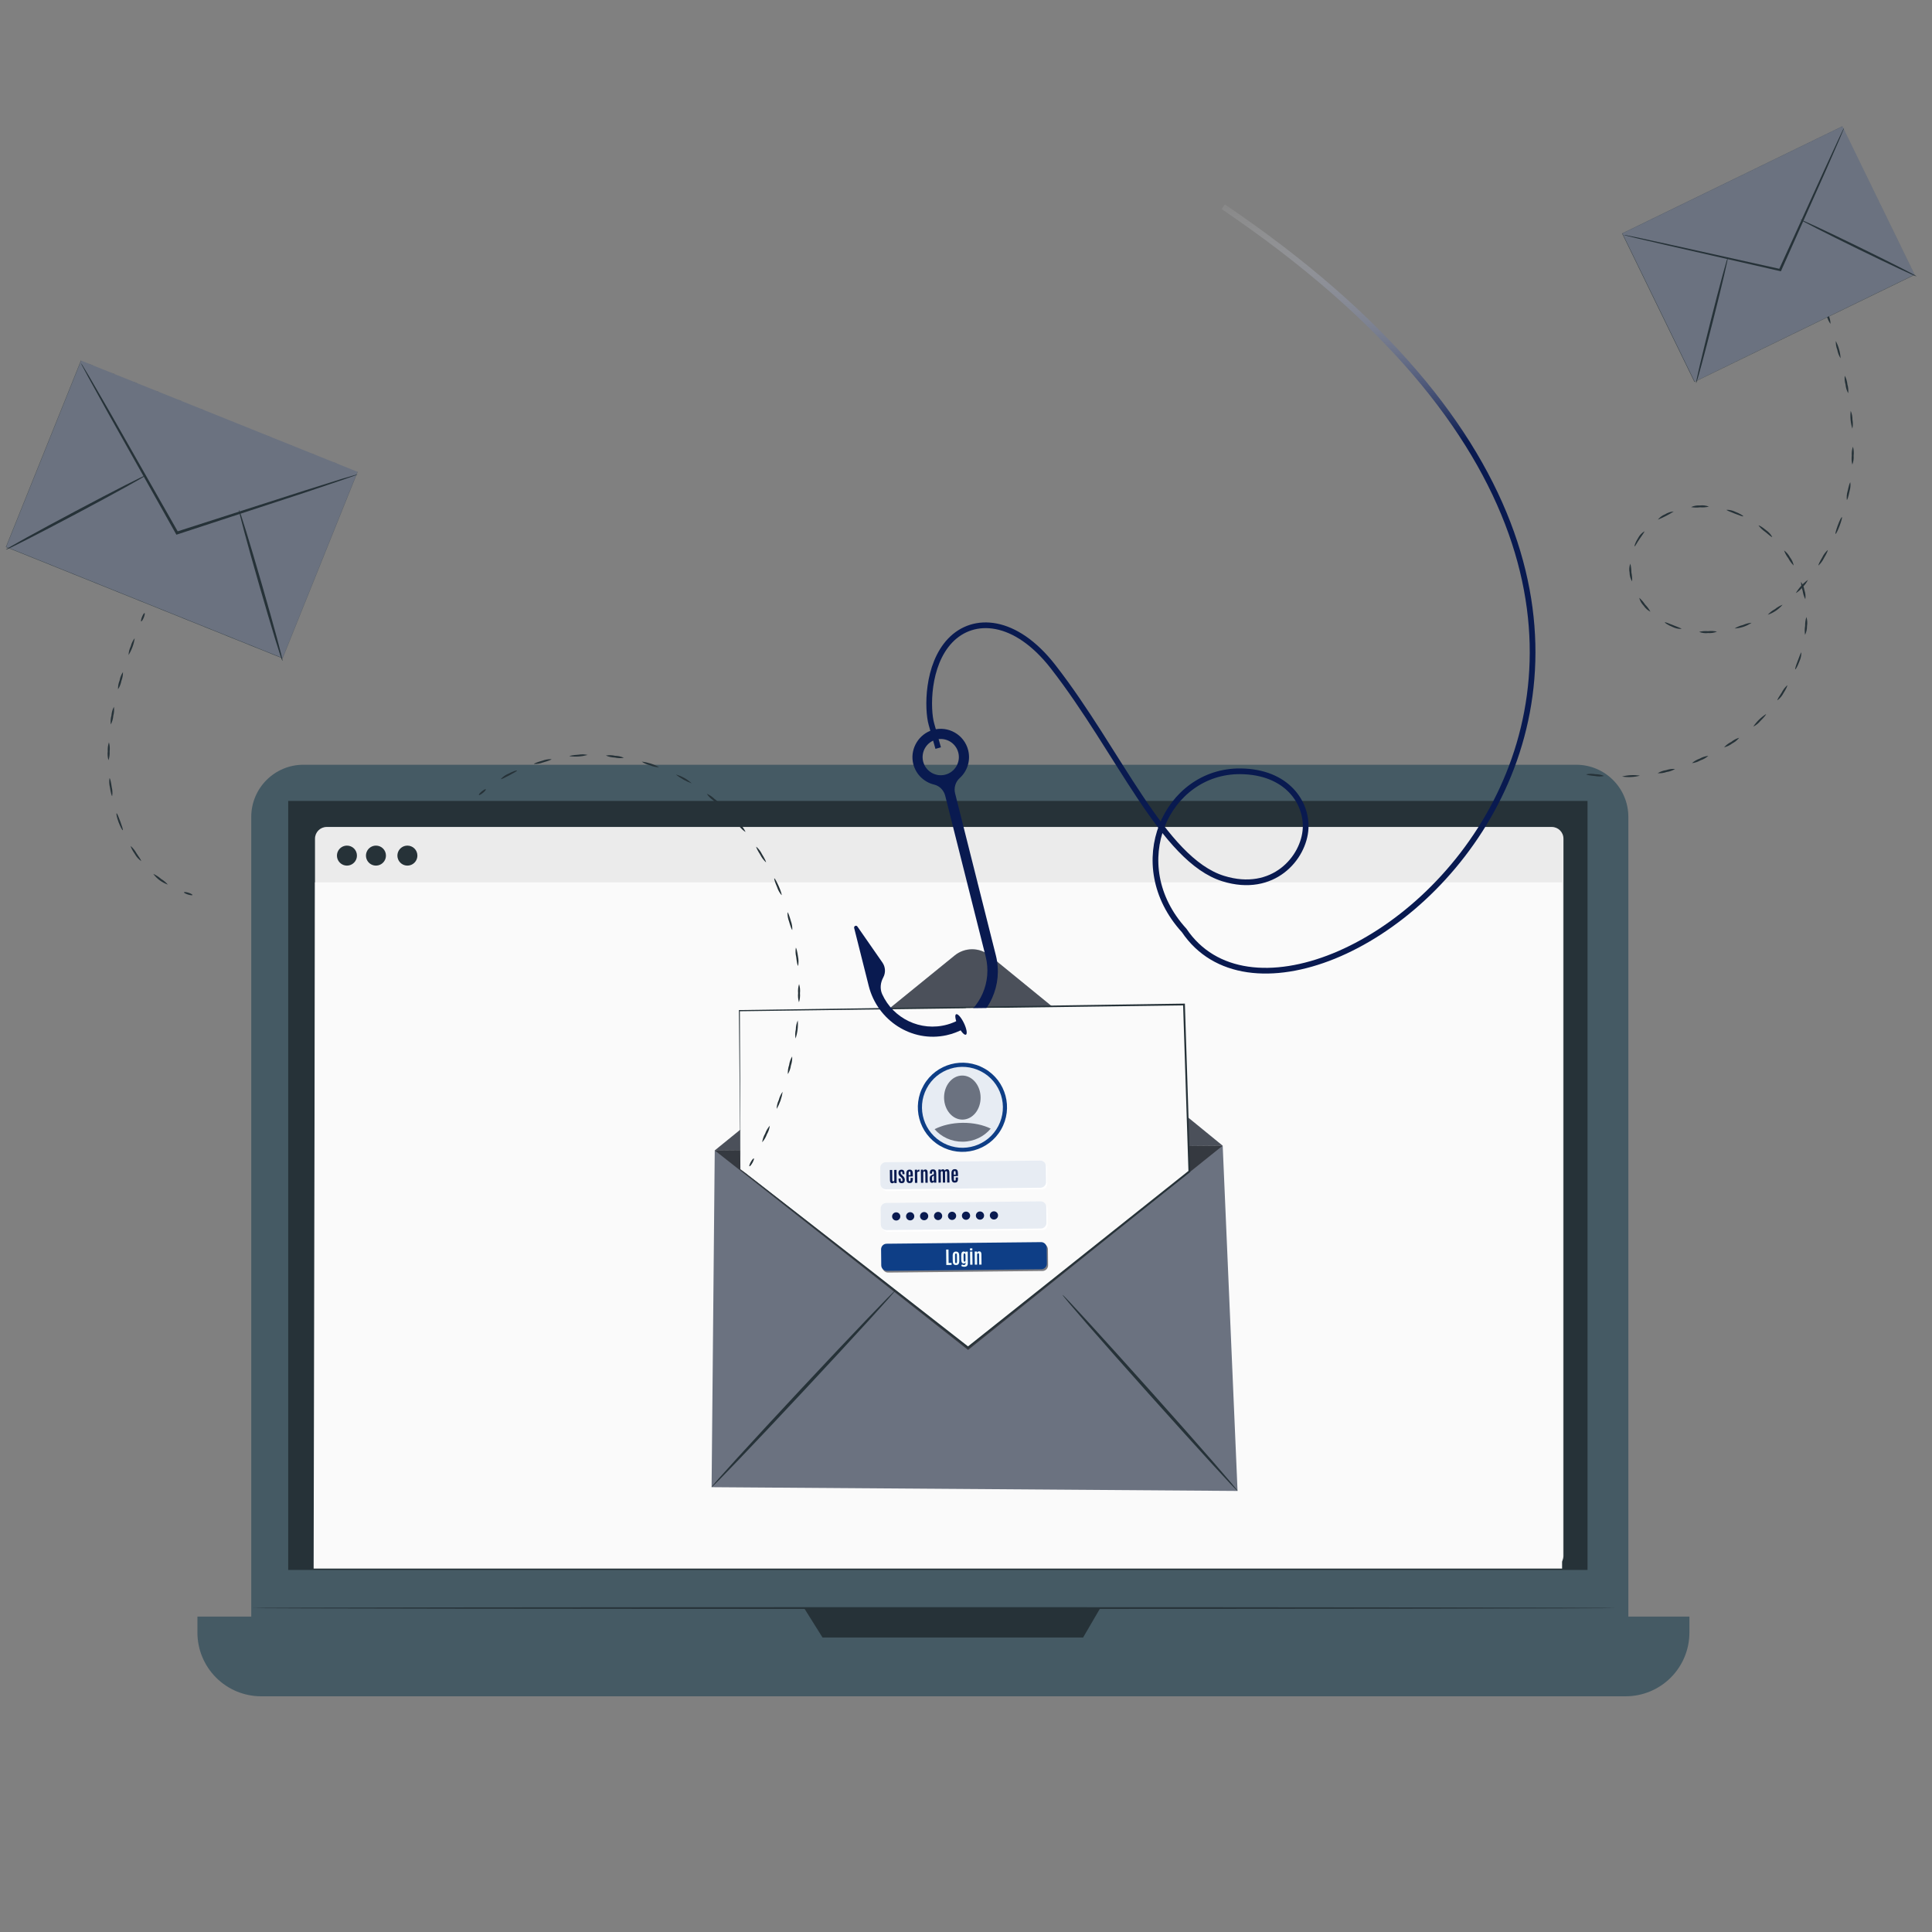 <svg width="500" height="500" viewBox="0 0 500 500" fill="none" xmlns="http://www.w3.org/2000/svg">
<rect x="0" y="0" width="500" height="500" fill="#808080" stroke="none"/>
<g clip-path="url(#clip0_297_3557)">
<path d="M407.912 197.916H78.527C71.069 197.916 65.023 203.962 65.023 211.42V420.092C65.023 427.55 71.069 433.596 78.527 433.596H407.912C415.37 433.596 421.416 427.55 421.416 420.092V211.42C421.416 203.962 415.37 197.916 407.912 197.916Z" fill="#455A64"/>
<path d="M51.093 418.377H437.219V422.501C437.219 426.877 435.481 431.073 432.387 434.167C429.293 437.261 425.097 438.999 420.721 438.999H67.591C63.215 438.999 59.019 437.261 55.925 434.167C52.831 431.073 51.093 426.877 51.093 422.501V418.377Z" fill="#455A64"/>
<path d="M410.85 207.277H74.588V406.3H410.85V207.277Z" fill="#263238"/>
<path d="M208.092 416.162L212.874 423.79H280.303L284.752 416.162H208.092Z" fill="#263238"/>
<path d="M401.591 214.016H84.552C82.878 214.016 81.521 215.373 81.521 217.046V402.639C81.521 404.313 82.878 405.67 84.552 405.67H401.591C403.265 405.67 404.621 404.313 404.621 402.639V217.046C404.621 215.373 403.265 214.016 401.591 214.016Z" fill="#EBEBEB"/>
<path d="M404.269 405.948H81.168L81.521 228.345H404.269V405.948Z" fill="#FAFAFA"/>
<path d="M108.02 221.421C108.022 221.933 107.872 222.434 107.589 222.86C107.306 223.287 106.902 223.62 106.43 223.817C105.958 224.014 105.437 224.066 104.935 223.968C104.433 223.869 103.971 223.623 103.609 223.262C103.246 222.901 102.999 222.44 102.899 221.938C102.798 221.436 102.849 220.916 103.044 220.443C103.24 219.97 103.571 219.566 103.996 219.281C104.422 218.996 104.922 218.845 105.434 218.844C105.773 218.843 106.109 218.909 106.423 219.038C106.737 219.167 107.022 219.357 107.262 219.596C107.502 219.835 107.693 220.12 107.823 220.433C107.953 220.746 108.02 221.082 108.02 221.421Z" fill="#263238"/>
<path d="M92.374 221.421C92.376 221.933 92.226 222.435 91.942 222.861C91.659 223.288 91.255 223.621 90.782 223.818C90.309 224.015 89.789 224.067 89.286 223.967C88.784 223.868 88.322 223.621 87.96 223.259C87.598 222.897 87.351 222.435 87.252 221.933C87.152 221.43 87.204 220.909 87.401 220.437C87.598 219.964 87.931 219.56 88.358 219.276C88.784 218.993 89.286 218.843 89.798 218.844C90.136 218.843 90.472 218.909 90.785 219.038C91.099 219.167 91.383 219.357 91.623 219.596C91.862 219.836 92.052 220.12 92.181 220.434C92.31 220.747 92.376 221.082 92.374 221.421Z" fill="#263238"/>
<path d="M99.882 221.421C99.884 221.933 99.733 222.435 99.45 222.861C99.166 223.288 98.763 223.621 98.29 223.818C97.817 224.015 97.296 224.067 96.794 223.967C96.291 223.868 95.83 223.621 95.467 223.259C95.105 222.897 94.859 222.435 94.759 221.933C94.66 221.43 94.712 220.909 94.909 220.437C95.105 219.964 95.438 219.56 95.865 219.276C96.292 218.993 96.793 218.843 97.305 218.844C97.644 218.843 97.979 218.909 98.293 219.038C98.606 219.167 98.89 219.357 99.13 219.596C99.369 219.836 99.559 220.12 99.688 220.434C99.817 220.747 99.883 221.082 99.882 221.421Z" fill="#263238"/>
<path d="M418.348 416.162C418.348 416.292 339.251 416.394 241.699 416.394C144.148 416.394 65.023 416.292 65.023 416.162C65.023 416.032 144.111 415.93 241.699 415.93C339.288 415.93 418.348 416.041 418.348 416.162Z" fill="#263238"/>
<path d="M184.976 297.72L316.432 296.496L320.278 385.854L184.161 384.881L184.976 297.72Z" fill="#6B7280"/>
<path d="M184.976 297.738L247.075 247.271C248.351 246.234 249.945 245.668 251.589 245.668C253.233 245.668 254.827 246.234 256.103 247.271L316.422 296.505" fill="#6B7280"/>
<g opacity="0.3">
<path d="M184.976 297.738L247.075 247.271C248.351 246.234 249.945 245.668 251.589 245.668C253.233 245.668 254.827 246.234 256.103 247.271L316.422 296.505" fill="black"/>
</g>
<path d="M184.16 384.862C184.003 384.705 194.495 373.193 207.61 359.151C220.725 345.109 231.495 333.885 231.662 334.015C231.828 334.145 221.327 345.675 208.203 359.726C195.079 373.777 184.327 385.029 184.16 384.862Z" fill="#263238"/>
<path d="M320.278 385.854C320.111 386.011 309.842 374.732 297.339 360.764C284.835 346.796 274.835 335.275 275.002 335.127C275.168 334.979 285.438 346.249 297.95 360.226C310.463 374.203 320.445 385.705 320.278 385.854Z" fill="#263238"/>
<g opacity="0.5">
<path d="M316.431 296.496L250.532 349.364L184.976 297.72" fill="black"/>
</g>
<path d="M191.613 302.595L191.316 261.535L306.422 259.941L307.803 303.132L250.523 348.669L191.613 302.595Z" fill="#FAFAFA"/>
<path d="M191.612 302.595C191.612 302.595 191.992 302.864 192.706 303.411L195.839 305.83L207.758 315.098C218.028 323.115 232.783 334.562 250.644 348.539H250.403L307.654 302.966L307.571 303.16C307.302 294.921 307.024 286.273 306.746 277.477C306.551 271.555 306.366 265.697 306.181 259.96L306.422 260.191L191.325 261.712L191.473 261.554C191.529 274.465 191.585 284.725 191.612 291.751C191.612 295.264 191.612 297.97 191.612 299.814C191.612 300.741 191.612 301.418 191.612 301.9C191.612 302.382 191.612 302.613 191.612 302.613C191.612 302.613 191.612 302.382 191.612 301.918C191.612 301.455 191.612 300.75 191.612 299.851C191.612 297.998 191.557 295.31 191.52 291.806C191.455 284.753 191.353 274.493 191.232 261.554V261.406H191.381L306.412 259.737H306.653V259.978C306.839 265.715 307.024 271.564 307.219 277.487C307.497 286.282 307.775 294.93 308.034 303.17V303.29L307.942 303.364L250.625 348.873L250.505 348.975L250.384 348.873L207.545 315.256L195.718 305.932L192.632 303.485L191.612 302.595Z" fill="#263238"/>
<path d="M415.138 200.814C414.373 200.983 413.582 200.992 412.814 200.84C411.533 200.729 410.505 200.527 410.526 200.391C411.294 200.23 412.086 200.22 412.859 200.362C413.641 200.358 414.416 200.511 415.138 200.814Z" fill="#263238"/>
<path d="M424.409 200.746C422.899 201.14 421.323 201.216 419.782 200.969C421.292 200.57 422.868 200.495 424.409 200.746Z" fill="#263238"/>
<path d="M433.505 199.007C432.834 199.419 432.086 199.687 431.307 199.796C430.568 200.056 429.784 200.16 429.003 200.101C429.674 199.697 430.418 199.43 431.193 199.315C431.935 199.058 432.721 198.953 433.505 199.007Z" fill="#263238"/>
<path d="M442.114 195.612C441.528 196.131 440.841 196.525 440.097 196.769C439.417 197.167 438.66 197.415 437.877 197.497C438.469 196.981 439.156 196.584 439.899 196.328C440.58 195.939 441.334 195.695 442.114 195.612Z" fill="#263238"/>
<path d="M450.105 190.932C449.606 191.538 448.993 192.039 448.3 192.407C447.672 192.881 446.953 193.223 446.189 193.411C446.707 192.822 447.34 192.344 448.048 192.005C448.652 191.509 449.352 191.144 450.105 190.932Z" fill="#263238"/>
<path d="M457.045 184.808C457.147 184.899 456.479 185.7 455.565 186.609C455.065 187.214 454.442 187.706 453.739 188.052C454.604 186.754 455.73 185.649 457.045 184.808Z" fill="#263238"/>
<path d="M462.533 177.353C462.646 177.421 462.222 178.38 461.517 179.461C461.152 180.159 460.631 180.764 459.994 181.228C459.887 181.149 460.415 180.26 461.118 179.2C461.474 178.504 461.954 177.878 462.533 177.353Z" fill="#263238"/>
<path d="M466.179 168.856C466.195 169.647 466.028 170.431 465.692 171.148C465.251 172.36 464.732 173.274 464.614 173.219C464.495 173.163 464.807 172.165 465.252 171.02C465.698 169.875 466.049 168.823 466.179 168.856Z" fill="#263238"/>
<path d="M467.494 159.679C467.733 160.433 467.788 161.234 467.653 162.014C467.664 162.805 467.493 163.587 467.154 164.301C467.025 163.53 467.028 162.743 467.165 161.973C467.147 161.195 467.258 160.42 467.494 159.679Z" fill="#263238"/>
<path d="M466.102 150.587C466.567 151.226 466.871 151.968 466.987 152.751C467.254 153.497 467.331 154.298 467.213 155.082C466.863 154.387 466.629 153.64 466.518 152.87C466.254 152.137 466.113 151.366 466.102 150.587Z" fill="#263238"/>
<path d="M461.715 142.452C462.355 142.917 462.877 143.525 463.239 144.229C463.727 144.849 464.059 145.577 464.208 146.353C463.647 145.815 463.182 145.186 462.831 144.493C462.348 143.879 461.971 143.19 461.715 142.452Z" fill="#263238"/>
<path d="M455.114 135.998C455.182 135.885 456.114 136.397 457.11 137.251C457.761 137.695 458.293 138.292 458.66 138.989C458.568 139.091 457.762 138.435 456.799 137.618C456.152 137.174 455.583 136.627 455.114 135.998Z" fill="#263238"/>
<path d="M446.825 131.942C447.617 131.925 448.402 132.104 449.109 132.461C450.318 132.923 451.202 133.492 451.146 133.611C451.09 133.729 450.077 133.374 448.926 132.911C447.775 132.448 446.793 132.071 446.825 131.942Z" fill="#263238"/>
<path d="M437.641 131.24C438.362 130.902 439.157 130.756 439.95 130.815C440.737 130.721 441.536 130.824 442.273 131.113C441.518 131.296 440.739 131.357 439.964 131.292C439.192 131.394 438.408 131.376 437.641 131.24Z" fill="#263238"/>
<path d="M429.05 134.491C429.542 133.867 430.192 133.386 430.932 133.096C431.602 132.668 432.371 132.419 433.164 132.374C431.848 133.213 430.456 133.927 429.006 134.507L429.05 134.491Z" fill="#263238"/>
<path d="M423.039 141.395C422.914 141.351 423.231 140.341 423.945 139.228C424.315 138.521 424.873 137.93 425.556 137.517C425.661 137.617 425.032 138.444 424.303 139.513C423.574 140.582 423.166 141.448 423.039 141.395Z" fill="#263238"/>
<path d="M422.396 150.468C421.967 149.794 421.738 149.013 421.734 148.214C421.568 147.431 421.635 146.616 421.927 145.87C422.108 146.621 422.203 147.39 422.208 148.163C422.371 148.92 422.434 149.695 422.396 150.468Z" fill="#263238"/>
<path d="M427.131 158.311C426.42 157.956 425.816 157.418 425.38 156.754C424.817 156.188 424.42 155.479 424.231 154.704C424.818 155.213 425.33 155.801 425.754 156.452C426.301 157.002 426.765 157.628 427.131 158.311Z" fill="#263238"/>
<path d="M435.166 162.754C434.371 162.788 433.581 162.617 432.871 162.258C431.658 161.787 430.797 161.171 430.864 161.058C430.932 160.945 431.874 161.345 433.045 161.811C434.217 162.277 435.198 162.624 435.166 162.754Z" fill="#263238"/>
<path d="M444.361 163.461C443.632 163.768 442.839 163.894 442.05 163.828C441.263 163.926 440.464 163.823 439.728 163.529C440.483 163.346 441.262 163.286 442.037 163.35C442.812 163.255 443.598 163.292 444.361 163.461Z" fill="#263238"/>
<path d="M453.309 161.175C452.007 162.061 450.486 162.569 448.913 162.645C449.576 162.237 450.299 161.938 451.057 161.758C451.768 161.434 452.53 161.238 453.309 161.175Z" fill="#263238"/>
<path d="M461.332 156.503C460.313 157.7 458.988 158.598 457.498 159.101C458.016 158.52 458.632 158.036 459.318 157.669C459.921 157.172 460.601 156.778 461.332 156.503Z" fill="#263238"/>
<path d="M467.884 150.065C467.554 150.778 467.083 151.416 466.499 151.941C466.032 152.571 465.44 153.098 464.761 153.491C465.554 152.145 466.617 150.979 467.884 150.065Z" fill="#263238"/>
<path d="M472.997 142.361C473.119 142.426 472.68 143.371 472.022 144.474C471.683 145.182 471.208 145.818 470.625 146.344C470.509 146.267 470.957 145.319 471.609 144.228C471.947 143.522 472.419 142.889 472.997 142.361Z" fill="#263238"/>
<path d="M476.684 133.839C476.808 133.883 476.535 134.878 476.085 136.093C475.635 137.308 475.157 138.228 475.039 138.172C474.92 138.116 475.188 137.134 475.629 135.921C476.071 134.709 476.545 133.781 476.684 133.839Z" fill="#263238"/>
<path d="M478.862 124.845C478.952 125.625 478.881 126.415 478.651 127.166C478.396 128.429 478.093 129.424 477.96 129.383C477.871 128.603 477.942 127.813 478.171 127.062C478.424 125.819 478.727 124.825 478.862 124.845Z" fill="#263238"/>
<path d="M479.542 115.6C479.753 116.358 479.813 117.149 479.718 117.93C479.781 118.714 479.667 119.502 479.384 120.236C479.196 119.478 479.145 118.693 479.231 117.917C479.177 117.132 479.283 116.344 479.542 115.6Z" fill="#263238"/>
<path d="M478.961 106.326C479.269 107.046 479.423 107.822 479.414 108.605C479.563 109.377 479.553 110.171 479.386 110.94C478.92 109.449 478.775 107.877 478.961 106.326Z" fill="#263238"/>
<path d="M477.419 97.229C477.8 97.915 478.033 98.674 478.1 99.456C478.325 100.206 478.397 100.994 478.311 101.773C477.929 101.087 477.697 100.328 477.63 99.546C477.407 98.795 477.335 98.007 477.419 97.229Z" fill="#263238"/>
<path d="M475.103 88.252C475.829 89.64 476.253 91.166 476.346 92.73C475.922 92.067 475.633 91.328 475.495 90.553C475.211 89.82 475.078 89.038 475.103 88.252Z" fill="#263238"/>
<path d="M472.254 79.437C472.721 80.066 473.05 80.787 473.22 81.552C473.55 82.266 473.724 83.043 473.732 83.83C473.275 83.191 472.945 82.47 472.763 81.706C472.445 80.991 472.272 80.219 472.254 79.437Z" fill="#263238"/>
<path d="M469.061 70.735C469.547 71.353 469.902 72.063 470.106 72.822C470.457 73.524 470.655 74.291 470.688 75.075C470.203 74.457 469.848 73.747 469.644 72.988C469.303 72.283 469.106 71.517 469.061 70.735Z" fill="#263238"/>
<path d="M467.04 65.405C467.163 65.361 467.354 65.538 467.463 65.814C467.572 66.09 467.554 66.343 467.427 66.398C467.299 66.454 467.113 66.265 467.013 65.986C466.912 65.707 466.883 65.461 467.04 65.405Z" fill="#263238"/>
<path d="M476.823 32.653L419.84 60.377L438.529 98.79L495.512 71.067L476.823 32.653Z" fill="#6B7280"/>
<path d="M438.519 98.842L419.804 60.418L476.814 32.689L495.532 71.121L438.519 98.842ZM419.88 60.41L438.573 98.773L495.513 71.069L476.821 32.706L419.88 60.41Z" fill="#263238"/>
<path d="M477.252 33.083C477.182 33.349 477.086 33.607 476.967 33.855L476.061 36.022L472.61 43.937L460.994 69.987L460.905 70.206L460.67 70.153L460.113 70.028L431.924 63.592L423.332 61.604L421.018 61.026C420.745 60.969 420.476 60.891 420.215 60.793C420.495 60.803 420.772 60.842 421.044 60.909L423.38 61.38L431.924 63.237L460.18 69.501L460.737 69.626L460.397 69.749L472.236 43.746L475.853 35.909L476.858 33.796C476.967 33.547 477.099 33.309 477.252 33.083Z" fill="#263238"/>
<path d="M438.937 99.184C438.787 99.149 440.51 91.795 442.787 82.775C445.064 73.755 447.05 66.474 447.197 66.5C447.344 66.526 445.633 73.886 443.347 82.909C441.061 91.932 439.091 99.227 438.937 99.184Z" fill="#263238"/>
<path d="M465.935 56.84C466.011 56.694 472.792 59.864 481.078 63.911C489.365 67.958 496.027 71.347 495.963 71.498C495.899 71.649 489.119 68.48 480.82 64.427C472.522 60.374 465.835 56.945 465.935 56.84Z" fill="#263238"/>
<path d="M195.089 299.801C195.207 299.855 195.042 300.371 194.734 300.933C194.425 301.495 194.07 301.893 193.956 301.831C193.842 301.768 193.994 301.257 194.311 300.699C194.628 300.141 194.975 299.739 195.089 299.801Z" fill="#263238"/>
<path d="M199.227 291.329C199.128 292.123 198.867 292.888 198.461 293.578C198.196 294.329 197.786 295.021 197.253 295.614C197.358 294.824 197.619 294.063 198.023 293.377C198.287 292.622 198.696 291.927 199.227 291.329Z" fill="#263238"/>
<path d="M202.552 282.535C202.335 284.109 201.804 285.624 200.99 286.988C201.013 286.19 201.202 285.405 201.546 284.684C201.738 283.909 202.08 283.179 202.552 282.535Z" fill="#263238"/>
<path d="M205.012 273.405C205.061 274.202 204.951 275.001 204.689 275.756C204.578 276.547 204.309 277.308 203.899 277.993C203.852 277.196 203.961 276.398 204.221 275.643C204.327 274.85 204.596 274.088 205.012 273.405Z" fill="#263238"/>
<path d="M206.457 264.087C206.592 265.671 206.399 267.266 205.89 268.772C205.753 267.987 205.775 267.182 205.955 266.406C205.963 265.607 206.134 264.818 206.457 264.087Z" fill="#263238"/>
<path d="M206.804 254.673C207.039 255.435 207.116 256.237 207.03 257.029C207.101 257.825 207.014 258.627 206.774 259.389C206.545 258.626 206.469 257.826 206.549 257.033C206.475 256.237 206.562 255.435 206.804 254.673Z" fill="#263238"/>
<path d="M205.958 245.283C206.09 245.262 206.349 246.298 206.534 247.586C206.692 248.371 206.695 249.18 206.544 249.966C206.408 249.975 206.19 248.937 206.05 247.64C205.863 246.868 205.832 246.067 205.958 245.283Z" fill="#263238"/>
<path d="M203.808 236.112C203.94 236.07 204.322 237.06 204.663 238.318C204.943 239.068 205.073 239.865 205.046 240.665C204.914 240.686 204.54 239.699 204.195 238.45C203.912 237.704 203.781 236.909 203.808 236.112Z" fill="#263238"/>
<path d="M200.407 227.335C200.526 227.277 201.03 228.202 201.56 229.403C202.09 230.604 202.39 231.618 202.268 231.664C201.75 231.058 201.359 230.355 201.115 229.597C200.584 228.395 200.264 227.382 200.407 227.335Z" fill="#263238"/>
<path d="M195.731 219.137C196.335 219.658 196.827 220.296 197.176 221.013C197.861 222.122 198.329 223.08 198.232 223.158C197.634 222.63 197.144 221.99 196.791 221.275C196.086 220.166 195.618 219.208 195.731 219.137Z" fill="#263238"/>
<path d="M189.881 211.747C190.559 212.169 191.143 212.725 191.6 213.38C192.176 213.932 192.636 214.593 192.952 215.325C192.274 214.903 191.689 214.347 191.233 213.692C190.659 213.138 190.2 212.477 189.881 211.747Z" fill="#263238"/>
<path d="M182.918 205.427C183.656 205.734 184.326 206.184 184.891 206.749C185.553 207.198 186.117 207.775 186.55 208.447C185.814 208.136 185.144 207.688 184.577 207.125C183.918 206.673 183.355 206.096 182.918 205.427Z" fill="#263238"/>
<path d="M174.897 200.437C176.438 200.852 177.852 201.643 179.011 202.74C177.525 202.199 176.135 201.421 174.897 200.437Z" fill="#263238"/>
<path d="M166.082 197.112C167.664 197.282 169.194 197.775 170.578 198.56C169.778 198.555 168.987 198.388 168.255 198.067C167.476 197.892 166.738 197.568 166.082 197.112Z" fill="#263238"/>
<path d="M156.797 195.529C157.581 195.389 158.387 195.411 159.163 195.593C159.96 195.608 160.745 195.788 161.47 196.12C160.685 196.255 159.881 196.233 159.104 196.056C158.308 196.031 157.524 195.852 156.797 195.529Z" fill="#263238"/>
<path d="M147.375 195.709C147.366 195.572 148.405 195.396 149.717 195.314C150.505 195.174 151.313 195.198 152.092 195.382C150.558 195.802 148.955 195.91 147.379 195.7L147.375 195.709Z" fill="#263238"/>
<path d="M138.178 197.714C138.133 197.591 139.123 197.209 140.385 196.859C141.134 196.579 141.932 196.449 142.731 196.476C142.753 196.608 141.762 196.99 140.517 197.327C139.772 197.615 138.976 197.747 138.178 197.714Z" fill="#263238"/>
<path d="M129.61 201.618C130.146 201.019 130.81 200.55 131.554 200.245C132.719 199.638 133.737 199.308 133.786 199.423C133.836 199.537 132.937 200.053 131.776 200.673C130.615 201.293 129.68 201.732 129.61 201.618Z" fill="#263238"/>
<path d="M123.94 205.739C123.854 205.638 124.176 205.225 124.68 204.814C125.184 204.402 125.645 204.155 125.723 204.272C125.802 204.39 125.484 204.795 124.983 205.197C124.483 205.6 124.023 205.848 123.94 205.739Z" fill="#263238"/>
<path d="M47.622 230.924C47.676 230.806 48.193 230.859 48.8 231.046C49.408 231.232 49.854 231.528 49.828 231.629C49.802 231.729 49.271 231.71 48.65 231.507C48.029 231.304 47.565 231.071 47.622 230.924Z" fill="#263238"/>
<path d="M39.705 226.175C40.418 226.492 41.075 226.921 41.652 227.444C42.324 227.841 42.927 228.344 43.437 228.935C41.945 228.416 40.642 227.464 39.694 226.2L39.705 226.175Z" fill="#263238"/>
<path d="M33.865 218.983C34.446 219.507 34.936 220.124 35.313 220.809C36.037 221.854 36.609 222.718 36.505 222.813C35.852 222.361 35.313 221.765 34.928 221.071C34.187 220.018 33.751 219.054 33.865 218.983Z" fill="#263238"/>
<path d="M30.175 210.483C30.302 210.449 30.7 211.406 31.139 212.606C31.578 213.807 31.89 214.796 31.771 214.853C31.653 214.911 31.145 213.996 30.684 212.775C30.224 211.555 30.044 210.524 30.175 210.483Z" fill="#263238"/>
<path d="M28.348 201.387C28.484 201.379 28.747 202.386 28.915 203.686C29.107 204.447 29.147 205.238 29.032 206.013C28.896 206.043 28.637 205.027 28.445 203.756C28.248 202.982 28.214 202.175 28.348 201.387Z" fill="#263238"/>
<path d="M28.193 192.111C28.409 192.866 28.47 193.656 28.372 194.435C28.422 195.221 28.32 196.008 28.074 196.756C27.853 196 27.789 195.208 27.887 194.427C27.834 193.642 27.938 192.855 28.193 192.111Z" fill="#263238"/>
<path d="M29.481 182.913C29.583 183.694 29.529 184.487 29.32 185.246C29.262 186.03 29.044 186.794 28.679 187.49C28.569 186.71 28.624 185.916 28.84 185.158C28.898 184.374 29.116 183.61 29.481 182.913Z" fill="#263238"/>
<path d="M31.825 173.925C31.838 174.711 31.699 175.492 31.414 176.224C31.273 176.999 30.976 177.737 30.542 178.394C30.52 177.608 30.66 176.825 30.953 176.095C31.089 175.319 31.386 174.579 31.825 173.925Z" fill="#263238"/>
<path d="M34.865 165.153C34.644 166.704 34.102 168.192 33.272 169.521C33.304 168.737 33.497 167.968 33.838 167.262C34.029 166.495 34.379 165.777 34.865 165.153Z" fill="#263238"/>
<path d="M37.411 158.663C37.537 158.721 37.443 159.239 37.202 159.832C36.961 160.425 36.669 160.862 36.547 160.816C36.425 160.77 36.515 160.241 36.756 159.648C36.997 159.055 37.289 158.618 37.411 158.663Z" fill="#263238"/>
<path d="M92.549 122.111L20.973 93.316L1.563 141.563L73.139 170.358L92.549 122.111Z" fill="#6B7280"/>
<path d="M1.526 141.57L20.947 93.305L92.55 122.114L73.129 170.379L1.526 141.57ZM20.989 93.324L1.595 141.531L73.131 170.308L92.525 122.102L20.989 93.324Z" fill="#263238"/>
<path d="M92.54 122.781C92.244 122.935 91.934 123.06 91.615 123.153L88.918 124.099L78.967 127.462L45.928 138.291L45.653 138.38L45.512 138.131L45.176 137.529L27.922 106.808C25.774 102.908 24.027 99.732 22.764 97.461L21.399 94.899C21.223 94.609 21.077 94.303 20.962 93.984C21.171 94.252 21.358 94.535 21.521 94.832L23.016 97.311L28.366 106.552L45.79 137.168L46.135 137.774L45.73 137.589L78.821 126.956L88.846 123.811L91.573 123.022C91.886 122.908 92.21 122.828 92.54 122.781Z" fill="#263238"/>
<path d="M1.548 142.233C1.464 142.061 9.507 137.611 19.517 132.297C29.526 126.984 37.716 122.815 37.805 122.978C37.893 123.141 29.854 127.603 19.845 132.917C9.835 138.23 1.645 142.399 1.548 142.233Z" fill="#263238"/>
<path d="M61.842 131.951C62.031 131.895 64.708 140.605 67.82 151.39C70.933 162.175 73.315 170.973 73.101 171.018C72.887 171.063 70.243 162.369 67.126 151.571C64.008 140.774 61.653 132.008 61.842 131.951Z" fill="#263238"/>
<path d="M241.392 188.913C237.888 189.942 235.63 193.537 236.236 197.139C236.747 200.175 239.02 202.402 241.77 203.058C243.192 203.397 244.274 204.556 244.63 205.973L255.092 247.555C256.743 254.119 253.724 260.949 247.994 264.018C248.494 264.744 248.949 265.499 249.359 266.28C256.007 262.69 259.658 254.922 257.732 247.268L247.181 205.33C246.818 203.889 247.272 202.362 248.373 201.363C250.312 199.605 251.246 196.863 250.564 194.152C249.556 190.141 245.397 187.737 241.392 188.913ZM244.607 200.49C242.097 201.121 239.542 199.593 238.91 197.084C238.279 194.574 239.807 192.018 242.317 191.387C244.827 190.755 247.381 192.283 248.013 194.793C248.645 197.304 247.117 199.859 244.607 200.49Z" fill="#091A50"/>
<path d="M242.802 193.604L241.057 187.419C239.97 183.635 239.82 172.163 245.895 165.786C251.937 159.442 262.799 160.026 272.549 172.556C289.616 194.488 300.957 222.524 316.573 227.374C329.53 231.398 337.487 222.01 337.891 214.407C338.248 207.675 333.041 199.724 321.027 199.612C301.946 199.435 290.779 223.645 306.471 240.815C337.891 287.5 486.545 168.556 316.573 53.5" stroke="url(#paint0_linear_297_3557)" stroke-width="1.476" stroke-miterlimit="10"/>
<path d="M260.016 260.814L249.955 260.941L242.022 268.777L264.273 271.677L260.016 260.814Z" fill="#FAFAFA"/>
<path d="M249.461 264.768C250.163 266.228 250.394 267.573 249.979 267.773C249.564 267.972 248.66 266.95 247.958 265.49C247.257 264.03 247.025 262.685 247.44 262.486C247.855 262.287 248.76 263.309 249.461 264.768Z" fill="#091A50"/>
<path d="M245.143 265.162C238.235 267.075 231.141 263.562 228.305 257.28C227.679 255.893 227.856 254.3 228.583 252.963C229.245 251.744 229.166 250.252 228.371 249.107L221.898 239.79C221.599 239.361 220.929 239.666 221.057 240.172L222.409 245.546L224.831 255.173C227.077 264.1 235.964 269.898 244.954 267.918C246.533 267.571 248.006 267.01 249.358 266.279C248.947 265.5 248.493 264.744 247.993 264.018C247.104 264.494 246.154 264.882 245.143 265.162Z" fill="#091A50"/>
<path d="M269.594 307.83L229.627 308.243C228.828 308.251 228.174 307.61 228.166 306.812L228.123 302.685C228.115 301.886 228.756 301.232 229.554 301.224L269.522 300.812C270.32 300.803 270.974 301.444 270.982 302.243L271.025 306.37C271.033 307.168 270.392 307.822 269.594 307.83Z" fill="white"/>
<path d="M269.278 307.384L229.31 307.796C228.512 307.804 227.858 307.164 227.85 306.365L227.807 302.238C227.798 301.439 228.439 300.785 229.238 300.777L269.205 300.365C270.004 300.357 270.658 300.997 270.666 301.796L270.709 305.923C270.717 306.721 270.076 307.375 269.278 307.384Z" fill="#E7ECF3"/>
<path d="M269.702 318.379L229.735 318.791C228.937 318.799 228.283 318.159 228.274 317.36L228.232 313.233C228.223 312.435 228.864 311.781 229.663 311.772L269.63 311.36C270.428 311.352 271.082 311.992 271.091 312.791L271.133 316.918C271.141 317.717 270.501 318.37 269.702 318.379Z" fill="white"/>
<path d="M269.386 317.932L229.419 318.344C228.62 318.353 227.966 317.712 227.958 316.913L227.915 312.786C227.907 311.988 228.547 311.334 229.346 311.325L269.314 310.913C270.112 310.905 270.766 311.545 270.774 312.344L270.817 316.471C270.825 317.27 270.184 317.923 269.386 317.932Z" fill="#E7ECF3"/>
<g opacity="0.5">
<path d="M269.811 328.927L229.844 329.34C229.046 329.348 228.392 328.707 228.383 327.909L228.341 323.782C228.332 322.983 228.973 322.329 229.772 322.321L269.739 321.909C270.537 321.9 271.191 322.541 271.2 323.34L271.242 327.467C271.25 328.265 270.61 328.919 269.811 328.927Z" fill="#000007"/>
</g>
<path d="M269.495 328.481L229.528 328.893C228.729 328.902 228.075 328.261 228.067 327.462L228.024 323.335C228.016 322.537 228.656 321.883 229.455 321.875L269.423 321.462C270.221 321.454 270.875 322.095 270.883 322.893L270.926 327.02C270.934 327.819 270.293 328.473 269.495 328.481Z" fill="#0E3E86"/>
<path d="M259.072 292.331C262.257 286.812 260.365 279.755 254.845 276.57C249.325 273.385 242.268 275.277 239.083 280.797C235.898 286.317 237.791 293.373 243.31 296.558C248.83 299.744 255.887 297.851 259.072 292.331Z" fill="#0E3E86"/>
<path d="M258.359 291.422C261.036 286.296 259.052 279.97 253.925 277.292C248.799 274.614 242.473 276.599 239.795 281.726C237.117 286.852 239.102 293.178 244.229 295.856C249.355 298.533 255.681 296.549 258.359 291.422Z" fill="#E7ECF3"/>
<path d="M249.111 289.755C251.722 289.728 253.812 287.153 253.78 284.004C253.747 280.855 251.604 278.324 248.993 278.351C246.381 278.378 244.291 280.952 244.324 284.102C244.356 287.251 246.499 289.782 249.111 289.755Z" fill="#6B7280"/>
<path d="M249.118 290.587C246.347 290.615 243.818 291.234 241.869 292.233C243.603 294.236 246.234 295.501 249.168 295.471C252.103 295.441 254.707 294.122 256.4 292.083C254.431 291.124 251.89 290.558 249.118 290.587Z" fill="#6B7280"/>
<path d="M230.934 306.23C230.531 306.234 230.326 305.965 230.32 305.423L230.293 302.793L230.896 302.786L230.922 305.323C230.924 305.464 230.942 305.568 230.978 305.636C231.013 305.702 231.079 305.734 231.174 305.733C231.357 305.732 231.447 305.595 231.444 305.322L231.42 302.781L232.018 302.775L232.054 306.176L231.453 306.182L231.449 305.828C231.357 306.094 231.185 306.228 230.934 306.23ZM232.514 303.563C232.508 303.007 232.773 302.726 233.308 302.721C233.574 302.718 233.769 302.792 233.893 302.944C234.019 303.093 234.083 303.345 234.087 303.699L234.089 303.885L233.551 303.89L233.549 303.666C233.548 303.512 233.529 303.398 233.493 303.324C233.458 303.249 233.399 303.212 233.318 303.213C233.238 303.213 233.178 303.237 233.139 303.285C233.102 303.332 233.084 303.412 233.085 303.526C233.087 303.705 233.169 303.872 233.331 304.024L233.656 304.313C233.99 304.618 234.159 304.956 234.163 305.326C234.166 305.616 234.102 305.835 233.972 305.981C233.842 306.128 233.639 306.202 233.362 306.205C233.086 306.208 232.881 306.131 232.748 305.976C232.615 305.818 232.546 305.565 232.543 305.216L232.54 304.996L233.105 304.99L233.108 305.264C233.111 305.567 233.189 305.717 233.344 305.716C233.425 305.715 233.484 305.688 233.52 305.634C233.555 305.58 233.573 305.488 233.571 305.359C233.569 305.133 233.462 304.924 233.252 304.732C233.246 304.726 233.196 304.683 233.103 304.602C233.012 304.522 232.958 304.474 232.943 304.459C232.661 304.206 232.518 303.908 232.514 303.563ZM235.416 306.182C235.034 306.186 234.786 306.042 234.673 305.752C234.601 305.566 234.564 305.322 234.561 305.018L234.548 303.751C234.541 303.056 234.826 302.705 235.405 302.699C235.714 302.696 235.928 302.785 236.047 302.967C236.169 303.148 236.231 303.408 236.235 303.745L236.242 304.472L235.161 304.484L235.168 305.152C235.17 305.388 235.192 305.538 235.233 305.603C235.275 305.666 235.336 305.697 235.418 305.696C235.5 305.696 235.552 305.676 235.576 305.638C235.616 305.571 235.639 305.503 235.644 305.433C235.65 305.364 235.652 305.268 235.651 305.147L235.647 304.848L236.241 304.842L236.243 305.023C236.247 305.332 236.225 305.553 236.178 305.689C236.131 305.824 236.076 305.922 236.013 305.983C235.881 306.113 235.682 306.179 235.416 306.182ZM235.155 304.132L235.64 304.127L235.635 303.692C235.634 303.506 235.617 303.373 235.586 303.293C235.556 303.212 235.496 303.172 235.406 303.173C235.404 303.173 235.403 303.173 235.403 303.173C235.246 303.174 235.163 303.295 235.153 303.536C235.151 303.581 235.15 303.64 235.15 303.713L235.155 304.132ZM237.942 302.673C237.948 302.673 237.953 302.8 237.955 303.053L237.954 303.18C237.833 303.182 237.715 303.203 237.599 303.245C237.483 303.287 237.407 303.346 237.372 303.422L237.4 306.12L236.794 306.127L236.759 302.726L237.365 302.719L237.368 303.098C237.406 302.965 237.474 302.861 237.572 302.788C237.671 302.713 237.794 302.674 237.942 302.673ZM239.466 302.657C239.859 302.653 240.058 302.906 240.063 303.415L240.091 306.092L239.49 306.099L239.463 303.457C239.462 303.359 239.438 303.282 239.392 303.227C239.348 303.171 239.283 303.144 239.199 303.145C239.114 303.146 239.047 303.183 238.998 303.256C238.951 303.329 238.927 303.427 238.929 303.549L238.955 306.104L238.354 306.11L238.319 302.71L238.92 302.703L238.924 303.093C238.953 302.972 239.017 302.869 239.116 302.785C239.215 302.701 239.331 302.658 239.466 302.657ZM241.688 304.23C241.499 304.317 241.371 304.398 241.305 304.475C241.24 304.551 241.208 304.668 241.209 304.827L241.213 305.192C241.215 305.351 241.232 305.465 241.266 305.534C241.3 305.602 241.354 305.635 241.428 305.634C241.504 305.633 241.565 305.608 241.611 305.558C241.659 305.506 241.689 305.448 241.7 305.384L241.688 304.23ZM241.234 306.115C241.012 306.117 240.852 306.039 240.755 305.882C240.658 305.722 240.607 305.493 240.601 305.194L240.599 304.976C240.596 304.686 240.672 304.465 240.828 304.314C240.928 304.215 241.098 304.118 241.339 304.023C241.383 304.006 241.443 303.983 241.52 303.953C241.598 303.924 241.653 303.903 241.685 303.89L241.682 303.593C241.68 303.409 241.665 303.284 241.637 303.219C241.611 303.153 241.55 303.121 241.455 303.122C241.361 303.123 241.299 303.158 241.268 303.228C241.237 303.298 241.222 303.415 241.224 303.58L241.225 303.732L240.631 303.738L240.63 303.636C240.627 303.314 240.684 303.068 240.802 302.897C240.921 302.727 241.133 302.64 241.438 302.637C241.745 302.633 241.964 302.716 242.094 302.884C242.226 303.052 242.293 303.305 242.297 303.643L242.322 306.069L241.716 306.076L241.713 305.738C241.684 305.842 241.627 305.931 241.541 306.005C241.457 306.077 241.355 306.113 241.234 306.115ZM245.129 306.04L245.102 303.429C245.099 303.203 245.022 303.092 244.869 303.093C244.777 303.094 244.706 303.127 244.657 303.191C244.608 303.255 244.584 303.346 244.585 303.466L244.612 306.046L244.011 306.052L243.984 303.436C243.982 303.213 243.906 303.103 243.758 303.105C243.66 303.106 243.586 303.144 243.537 303.22C243.49 303.295 243.466 303.391 243.468 303.509L243.494 306.057L242.893 306.064L242.858 302.663L243.459 302.656L243.463 303.026C243.496 302.899 243.558 302.798 243.648 302.725C243.738 302.65 243.856 302.612 244.003 302.61C244.253 302.607 244.422 302.72 244.509 302.947C244.629 302.718 244.821 302.602 245.084 302.599C245.297 302.597 245.452 302.666 245.549 302.807C245.647 302.948 245.697 303.156 245.7 303.429L245.727 306.034L245.129 306.04ZM247.102 306.061C246.719 306.065 246.471 305.921 246.358 305.631C246.286 305.446 246.249 305.201 246.246 304.897L246.233 303.63C246.226 302.935 246.512 302.584 247.09 302.578C247.399 302.575 247.613 302.664 247.733 302.846C247.854 303.028 247.916 303.287 247.92 303.624L247.927 304.352L246.846 304.363L246.853 305.032C246.855 305.267 246.877 305.418 246.919 305.482C246.96 305.545 247.022 305.576 247.103 305.576C247.185 305.575 247.238 305.555 247.261 305.517C247.302 305.45 247.324 305.382 247.33 305.312C247.335 305.243 247.337 305.148 247.336 305.027L247.333 304.727L247.927 304.721L247.929 304.903C247.932 305.211 247.91 305.433 247.863 305.568C247.816 305.703 247.761 305.801 247.698 305.862C247.566 305.992 247.368 306.058 247.102 306.061ZM246.84 304.011L247.325 304.006L247.321 303.571C247.319 303.385 247.302 303.252 247.271 303.173C247.242 303.091 247.182 303.051 247.091 303.052C247.089 303.052 247.089 303.052 247.089 303.052C246.931 303.054 246.848 303.175 246.838 303.415C246.836 303.461 246.835 303.519 246.836 303.592L246.84 304.011Z" fill="#091A50"/>
<path d="M244.9 327.376L244.859 323.385L245.467 323.379L245.503 326.853L246.271 326.845L246.276 327.362L244.9 327.376ZM247.426 326.905C247.52 326.904 247.583 326.863 247.615 326.781C247.649 326.697 247.665 326.574 247.663 326.411L247.648 324.889C247.646 324.723 247.627 324.599 247.592 324.516C247.556 324.433 247.491 324.392 247.398 324.393C247.304 324.394 247.24 324.436 247.206 324.52C247.172 324.602 247.156 324.727 247.158 324.895L247.174 326.416C247.176 326.665 247.219 326.817 247.301 326.873C247.334 326.895 247.376 326.906 247.426 326.905ZM247.431 327.39C247.11 327.394 246.887 327.3 246.761 327.109C246.635 326.919 246.571 326.642 246.567 326.279L246.554 325.007C246.546 324.28 246.826 323.914 247.393 323.908C247.959 323.902 248.247 324.263 248.254 324.99L248.267 326.262C248.273 326.828 248.131 327.178 247.84 327.311C247.729 327.362 247.593 327.389 247.431 327.39ZM250.485 326.899C250.488 327.189 250.419 327.417 250.279 327.583C250.14 327.749 249.902 327.834 249.565 327.838C249.229 327.841 248.96 327.763 248.757 327.603L248.964 327.223C249.145 327.336 249.314 327.391 249.469 327.39C249.625 327.388 249.733 327.348 249.795 327.268C249.856 327.189 249.886 327.083 249.884 326.95L249.881 326.68C249.845 326.79 249.787 326.867 249.709 326.913C249.633 326.958 249.534 326.981 249.413 326.982C249.176 326.985 249.01 326.898 248.916 326.722C248.823 326.546 248.776 326.311 248.773 326.016L248.761 324.921C248.754 324.236 248.965 323.892 249.395 323.887C249.398 323.887 249.401 323.887 249.404 323.887C249.639 323.885 249.79 323.997 249.856 324.225L249.853 323.923L250.454 323.917L250.485 326.899ZM249.378 325.983C249.38 326.169 249.398 326.306 249.434 326.395C249.471 326.482 249.536 326.525 249.628 326.524C249.722 326.523 249.786 326.483 249.822 326.404C249.859 326.324 249.876 326.18 249.874 325.973L249.863 324.86C249.861 324.701 249.84 324.58 249.8 324.495C249.761 324.411 249.693 324.369 249.595 324.37C249.496 324.372 249.433 324.416 249.405 324.504C249.378 324.59 249.365 324.71 249.366 324.863L249.378 325.983ZM251.081 327.312L251.046 323.911L251.646 323.905L251.682 327.306L251.081 327.312ZM251.036 323.598L251.03 323.077L251.635 323.071L251.641 323.592L251.036 323.598ZM253.394 323.846C253.787 323.842 253.986 324.095 253.991 324.604L254.019 327.282L253.418 327.288L253.391 324.646C253.39 324.548 253.366 324.471 253.32 324.416C253.276 324.36 253.212 324.333 253.127 324.334C253.042 324.335 252.975 324.372 252.926 324.445C252.879 324.518 252.855 324.616 252.857 324.738L252.883 327.293L252.282 327.299L252.247 323.899L252.848 323.892L252.852 324.282C252.881 324.161 252.945 324.058 253.044 323.974C253.143 323.89 253.259 323.847 253.394 323.846Z" fill="#F2FFFF"/>
<path d="M233.001 314.799C233.007 315.387 232.536 315.867 231.949 315.873C231.362 315.879 230.881 315.409 230.875 314.821C230.869 314.234 231.34 313.753 231.927 313.747C232.514 313.741 232.995 314.213 233.001 314.799Z" fill="#091A50"/>
<path d="M236.614 314.762C236.62 315.349 236.15 315.83 235.562 315.836C234.975 315.842 234.494 315.372 234.488 314.784C234.482 314.197 234.953 313.716 235.54 313.71C236.128 313.704 236.608 314.175 236.614 314.762Z" fill="#091A50"/>
<path d="M240.227 314.725C240.233 315.312 239.762 315.793 239.175 315.799C238.588 315.805 238.107 315.334 238.101 314.747C238.095 314.16 238.566 313.679 239.153 313.673C239.74 313.667 240.221 314.138 240.227 314.725Z" fill="#091A50"/>
<path d="M243.841 314.688C243.847 315.275 243.376 315.756 242.789 315.762C242.202 315.768 241.721 315.297 241.715 314.71C241.709 314.123 242.18 313.642 242.767 313.636C243.354 313.629 243.835 314.101 243.841 314.688Z" fill="#091A50"/>
<path d="M247.455 314.65C247.461 315.237 246.99 315.718 246.403 315.724C245.816 315.73 245.335 315.259 245.329 314.672C245.323 314.085 245.794 313.604 246.381 313.598C246.968 313.592 247.449 314.063 247.455 314.65Z" fill="#091A50"/>
<path d="M251.069 314.613C251.075 315.2 250.604 315.681 250.017 315.687C249.429 315.693 248.949 315.222 248.943 314.635C248.937 314.048 249.407 313.567 249.995 313.561C250.582 313.555 251.063 314.026 251.069 314.613Z" fill="#091A50"/>
<path d="M254.681 314.576C254.687 315.163 254.217 315.644 253.629 315.65C253.042 315.656 252.561 315.185 252.555 314.598C252.549 314.011 253.02 313.53 253.607 313.524C254.194 313.518 254.675 313.989 254.681 314.576Z" fill="#091A50"/>
<path d="M258.295 314.538C258.301 315.126 257.83 315.606 257.243 315.612C256.656 315.618 256.175 315.148 256.169 314.56C256.163 313.973 256.633 313.493 257.221 313.486C257.808 313.48 258.289 313.951 258.295 314.538Z" fill="#091A50"/>
</g>
<defs>
<linearGradient id="paint0_linear_297_3557" x1="316.5" y1="48.5" x2="306.508" y2="248.095" gradientUnits="userSpaceOnUse">
<stop stop-color="white" stop-opacity="0"/>
<stop offset="0.312" stop-color="#091A50"/>
</linearGradient>
<clipPath id="clip0_297_3557">
<rect width="500" height="500" fill="white"/>
</clipPath>
</defs>
</svg>
